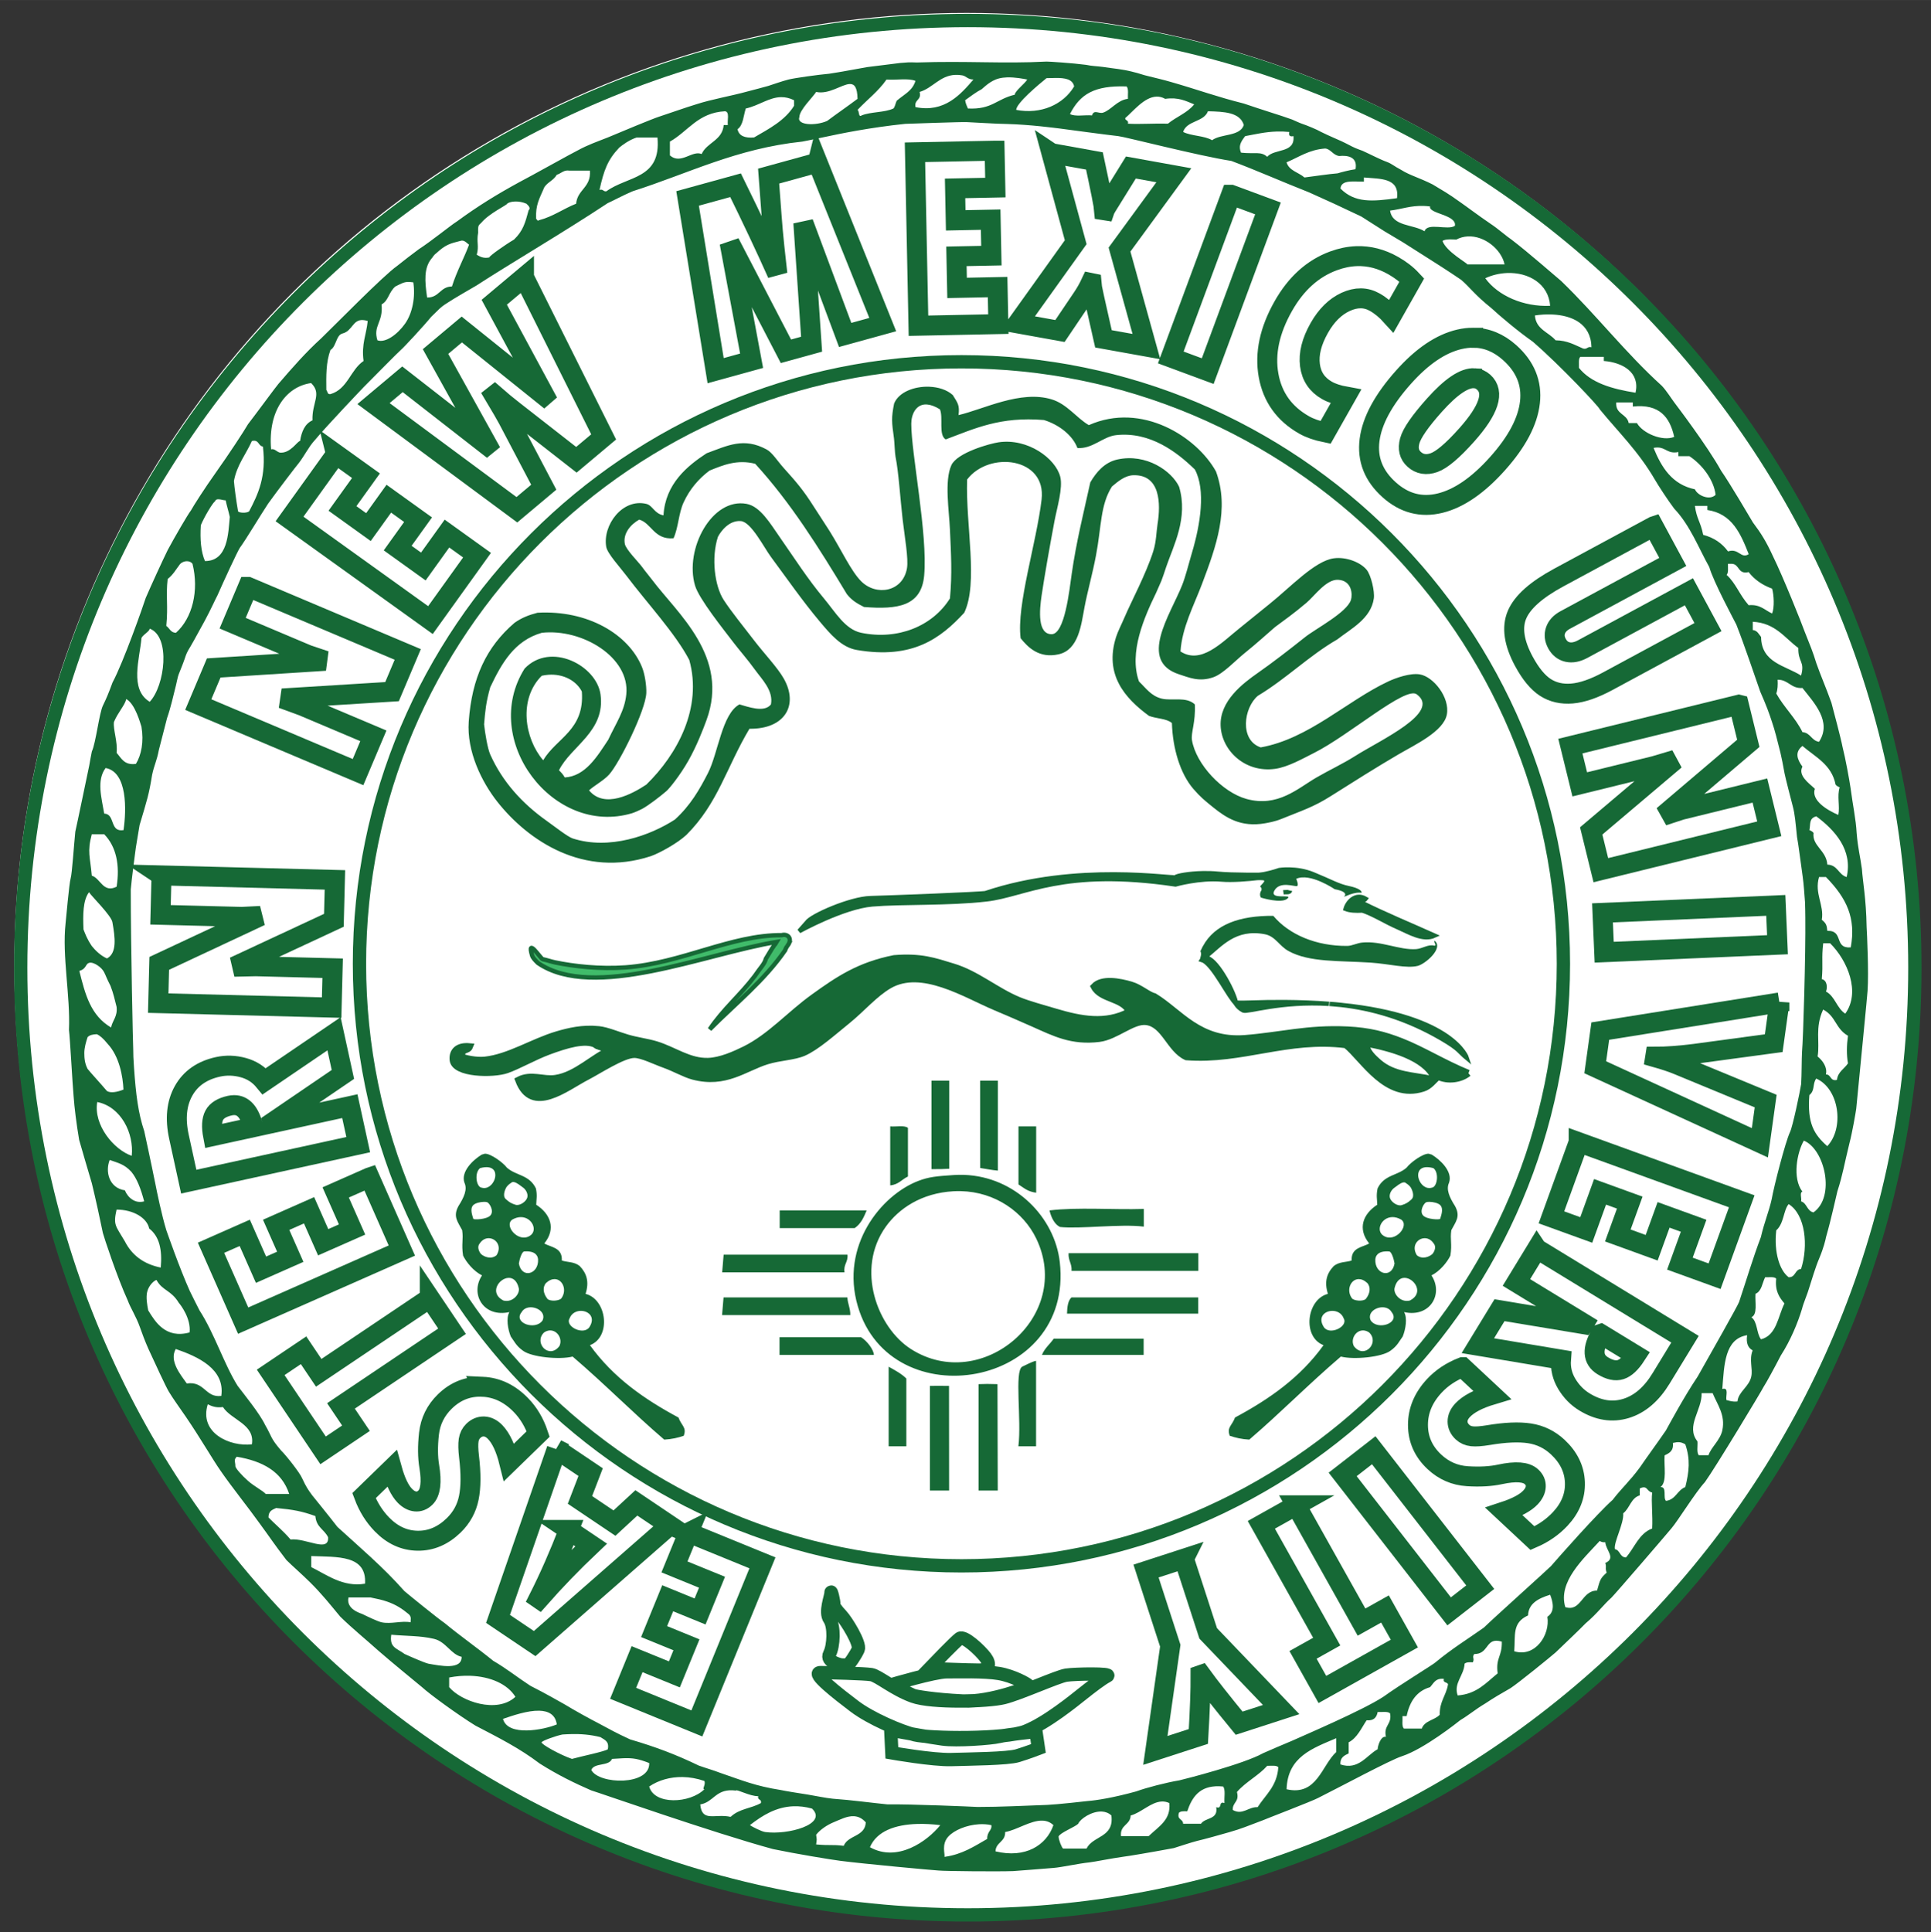 <?xml version="1.0" encoding="UTF-8" standalone="no"?>
<svg xmlns:rdf="http://www.w3.org/1999/02/22-rdf-syntax-ns#" xmlns="http://www.w3.org/2000/svg" xml:space="preserve" height="164.59" viewBox="0 0 164.512 164.589" width="164.51" version="1.1" xmlns:cc="http://creativecommons.org/ns#" xmlns:dc="http://purl.org/dc/elements/1.1/"><rect x="0" y="0" width="164.512" height="164.589" fill="#333333" stroke="none"/><g transform="matrix(1.25 0 0 -1.25 -658.43 480.25)"><g transform="matrix(.5 0 0 .5 296.83 159.5)"><circle transform="scale(1,-1)" cy="-317.82" cx="591.59" r="129.82" fill="#fff"/><path d="m574.5 222.47s-2.156 0.416-1.589 1.513c0.568 1.098 0.681 3.747 0 4.73-0.681 0.984 0.189 3.027 0.189 3.594 0 0.568 0.454-1.362 0.379-1.551-0.076-0.19 0.302-0.757 1.021-1.514 0.718-0.756 2.648-3.896 2.308-4.654-0.341-0.757-1.174-2.006-1.4-2.081-0.227-0.076-0.908-0.037-0.908-0.037zm12.576 0.097s2.951 3.064 3.557 3.518c0.605 0.455 2.838-1.664 3.518-2.572 0.682-0.909 0.568-1.741-0.87-1.741s-6.13 0.189-6.13 0.189l-0.075 0.606zm-5.714-2.773s5.903 1.742 7.454 1.742c1.552 0 5.223 0.113 7.189-0.227 1.968-0.341 3.784-1.4 3.972-1.589l0.19-0.19s-5.203-2.151-9.081-1.967c-3.972 0.188-6.497 0.647-6.772 0.756-0.379 0.151-2.952 1.475-2.952 1.475zm-5.07-2.95c2.195-1.665 6.243-3.405 8.249-3.898 2.005-0.491 12.221-0.643 15.097 0.493 2.875 1.134 6.659 4.237 7.756 5.108 1.098 0.871 2.611 2.043 3.369 2.421 0.756 0.378-4.39 0.303-5.602 0.115-1.21-0.19-6.357-2.536-8.513-3.066-2.157-0.53-9.761-0.758-12.372 0.189-2.611 0.946-4.73 2.8-5.676 2.952-0.947 0.151-5.624 0.274-6.949 0.274-1.324 0 2.446-2.923 4.641-4.588zm4.957-3.254 0.151-3.103s5.6-0.983 8.098-0.908c2.497 0.075 7.679 0.113 9.042 0.53 1.362 0.416 2.838 0.984 2.838 0.984l-0.341 2.307s-3.935-0.416-5.032-0.681c-1.096-0.264-5.788-0.605-7.681-0.341-1.892 0.266-4.805 0.796-5.41 0.909-0.606 0.113-1.665 0.303-1.665 0.303zm91.691 104.45c0-45.319-36.739-82.057-82.057-82.057-45.319 0-82.057 36.738-82.057 82.057s36.738 82.057 82.057 82.057c45.318 0 82.057-36.738 82.057-82.057zm47.908-0.533c0-71.302-57.802-129.1-129.1-129.1-71.302 0-129.1 57.801-129.1 129.1 0 71.301 57.8 129.1 129.1 129.1 71.301 0 129.1-57.801 129.1-129.1z" stroke="#166936" stroke-width="1.814" fill="none"/><path d="m566.38 321.94c0.882 0.252 1.556-0.577 0.724-1.514-0.262-0.446-0.262-0.551-0.262-0.551-2.864-4.149-6.774-7.25-10.279-10.772 1.837 2.741 4.154 4.641 6.126 7.245 0.787 1.164 1.358 1.667 1.526 2.372 1.571 2.652 1.062 1.581 1.479 2.299-9.775-1.594-24.958-8.062-32.538-2.877-0.406 0.4-0.71 0.699-0.812 1.064-0.722 2.502 1.163-0.476 1.459-0.544 0.531-0.104 1.172-0.334 1.694-0.438 2.553-0.53 6.077-0.932 9.612-0.679 7.698 0.578 14.313 4.426 21.271 4.395" fill="#40bb6a"/><g stroke="#166936" fill="none"><g stroke-width="0.594"><path d="m646.26 307c3.067-0.586 7.767-1.856 8.931-4.564-2.812 0.59-5.27 0.512-7.327 2.271-0.645 0.565-1.651 1.479-1.604 2.293z"/><path d="m596.11 327.26c-0.038 0.498 0.813 0.107 1.145 0.233"/><path d="m623.91 318.46c-0.085 0.044-0.162 0.081-0.244 0.105 0.199 0.284 0.453 0.353 0.745 0.265 1.467-0.435 3.788-4.946 3.916-6.23-0.965 0.833-2.962 5.045-4.417 5.856"/></g><g stroke-width="0.907"><path d="m541.24 306.89h-0.004c-0.004 0-0.008 0-0.016 0.004"/><path d="m543.07 306.33h-0.004c-1.211 0.334-1.374 0.314-1.852 0.564h-0.004-0.004c-0.02 0.012-0.037 0.02-0.057 0.032 0.045-0.016 0.069-0.025 0.081-0.037"/><path d="m659.99 303.13h-0.005c-0.994-0.828-2.779-1.111-4.105-0.462-0.671-0.543-1.132-1.31-2.059-1.603-5.039-1.626-8.115 3.962-10.533 5.925-7.924 1.006-14.191-2.221-21.738-1.645-2.286 1.037-2.99 4.518-5.497 4.801-1.843 0.203-4.106-2.02-6.403-2.304-3.709-0.457-6.048 0.758-8.926 2.04-1.735 0.775-3.568 1.561-5.265 2.278-4.098 1.739-10.003 5.494-14.421 2.95-1.99-1.15-3.715-3.203-5.709-4.819-2.034-1.651-4.213-3.595-5.942-4.356-1.354-0.594-3.267-0.606-5.031-1.156-3.04-0.945-5.636-3.255-10.061-2.077-1.123 0.297-2.488 1.093-3.895 1.597-1.265 0.447-3.077 1.371-4.121 1.361-1.551-0.015-4.914-2.221-6.398-2.989-2.893-1.48-7.543-5.389-9.383-0.476 1.74 0.907 3.378-0.005 5.034 0.245 2.87 0.419 5.19 2.954 7.537 3.898"/><path d="m541.21 306.9c-0.061 0.012-0.21 0.064-0.195 0.125-1.418 0.755-4.037-0.052-6.405-0.928-2.008-0.749-4.071-1.951-5.714-2.53-1.809-0.634-7.127-0.596-7.325 1.364-0.115 1.146 0.595 1.998 2.285 1.831-0.27-0.685-1.069-0.152-1.14-1.375 0.446-0.243 2.034-0.58 3.205-0.456 3.292 0.355 6.532 2.479 9.831 3.457 1.579 0.464 3.481 0.939 5.717 0.699 1.102-0.119 2.553-0.744 3.891-1.138 1.259-0.374 2.73-0.554 3.894-0.912 2.475-0.753 4.487-2.352 7.096-2.274 1.713 0.051 3.635 0.925 5.031 1.608 3.459 1.716 6.143 4.803 9.366 7.113 3.357 2.417 6.176 4.33 10.969 5.286 3.669 0.296 5.432-0.349 8.014-1.134 3.242-0.974 5.834-3.27 8.931-4.556 1.362-0.564 3.38-1.099 5.037-1.594 3.469-1.03 6.828-1.68 10.064 0.023-0.845 1.907-3.874 1.609-4.809 3.426 1.075 1.152 3.465 0.694 5.033 0.236 1.298-0.386 2.336-1.381 3.208-1.598 3.478-2.12 6.094-6.181 12.362-5.695 4.852 0.382 8.503 1.43 13.956 1.168 2.936-0.14 5.067-0.702 7.32-1.585 2.9-1.132 5.782-2.958 9.154-4.333"/></g><g stroke-width="0.594"><path d="m567.11 320.43c-0.262-0.446-0.262-0.551-0.262-0.551-2.864-4.149-6.774-7.251-10.279-10.773 1.837 2.742 4.155 4.642 6.127 7.245 0.787 1.164 1.357 1.668 1.526 2.372 1.57 2.652 1.062 1.582 1.478 2.299-9.774-1.593-24.958-8.062-32.537-2.876-0.407 0.4-0.71 0.699-0.813 1.063-0.721 2.502 1.164-0.476 1.459-0.544 0.532-0.104 1.172-0.333 1.694-0.438 2.553-0.529 6.077-0.932 9.613-0.678 7.698 0.578 14.312 4.425 21.27 4.394 0.883 0.253 1.557-0.576 0.724-1.513z"/><path d="m645.3 326.44c3.256-1.63 6.708-3.049 10.077-4.558-1.555-0.727-3.463 0.452-5.032 1.141-1.65 0.71-3.244 1.756-4.807 2.275-0.888-0.05-1.691-0.015-2.29 0.222 0.282 0.997 1.382 2.186 2.744 1.379-0.23-0.317-0.381 0.096-0.692-0.459z"/><path d="m635.69 328.02c-0.072-0.304-0.57-0.183-0.915-0.233"/></g></g><g><path d="m202.61 146.4c-2.407 0.043-4.464 0.434-4.711 0.682-0.33 0.331-16.787-2.522-32.355 2.705-0.492 0.165-16.261 0.774-19.645 0.861-3.381 0.09-10.112 3.022-10.805 4.146l-1.318 1.49s7.505-4.143 12.457-4.566c4.95-0.422 12.877-0.102 19.479-0.859 6.601-0.755 12.949-5.391 32.189-2.537 0 0 4.124-1.163 7.842-0.842 3.616 0.316 10.354-0.84 9.982-0.832-0.221 0.002-0.498 0.005-0.82 0.01-2.429 0.037-7.389 0.073-9.826-0.168-0.826-0.081-1.666-0.104-2.469-0.09zm13.836 21.957c-1.877-0.011-3.866 0.02-5.973 0.096-1.231 0.045-2.19 0.012-2.363 0.006 0.004 0.012 0.266 0.769 1.344 1.338 0.649 0.342 6.374-1.655 14.607-1.135-2.309-0.178-4.838-0.288-7.615-0.305zm-8.336 0.102c-0-0-0.002-0.004-0.002-0.004h-0.125s0.111 0.003 0.127 0.004zm16.047 0.209c0.698 0.055 1.369 0.116 2.027 0.184-0.692-0.079-1.367-0.14-2.027-0.184zm2.027 0.184c5.085 0.578 10.955 2.154 17.129 5.773 3.066 1.792 2.907 2.178 4.246 3.279 0 0-2.251-7.096-21.375-9.053z" transform="matrix(.8 0 0 -.8 461.74 447.51)" stroke="#166936" stroke-width=".743" fill="#166936"/><path d="m175.93 8.125c-7.473 0.39-13.462-0.138-22.102 0.156-1.47-0.055-1.511-0.022-2.814 0.08-1.673 0.205-3.755 0.475-5.643 0.705-2.146 0.372-4.388 0.821-6.467 1.129-1.891 0.166-5.944 0.733-6.932 0.988-1.145 0.294-2.492 0.782-3.461 1.09-0.588 0.186-2.675 0.71-3.352 0.896-3.204 0.882-6.244 1.363-8.938 2.242-2.092 0.639-3.933 1.323-6.35 2.115-1.056 0.341-6.084 2.421-8.695 3.527-1.924 0.76-3.389 1.254-5.113 2.199-0.624 0.275-8.286 4.558-10.035 5.455-3.801 2.078-6.991 4.037-10.604 6.684-0.899 0.542-4.321 3.329-6.451 4.703-0.728 0.516-3.104 2.356-3.705 2.853-2.337 1.63-10.714 10.197-12.938 12.338-2.581 2.334-4.886 4.969-7.271 7.74-0.389 0.435-3.639 4.863-5.188 6.879-0.685 1.189-3.285 5.151-5.441 8.18-2.006 2.819-3.845 5.714-4.287 6.518-0.539 0.685-2.774 4.541-3.955 6.738-0.871 1.765-2.888 6.158-3.752 8.176-0.41 1.3-3.794 10.938-5.65 14.391-0.726 1.965-1.038 2.696-1.627 3.908-0.649 1.299-1.217 6.412-1.898 7.846-0.19 0.838-0.263 1.45-0.443 2.387-0.096 0.451-2.232 10.724-2.377 11.275-0.234 2.274-0.544 7.085-0.793 7.961-0.251 0.829-0.8 7.087-0.865 7.672-0.613 5.582 0.829 12.32 0.578 18.156 0.186 1.442 0.597 9.19 0.791 11.291 0.136 1.938 0.497 4.817 0.945 7.439 0.331 1.204 1.747 5.975 2.164 7.396 0.716 2.947 1.354 5.923 1.879 8.461 0.182 0.698 2.417 7.519 4.246 11.514 0.439 1.224 1.462 2.8 2.055 4.51 0.354 1.03 0.896 2.458 1.457 3.723 1.116 2.419 2.982 6.479 3.478 7.281 0.544 0.945 2.314 3.425 2.869 4.236 2.585 3.79 4.573 7.283 5.984 9.297 1.978 2.865 4.605 6.095 6.709 9.039 1.722 2.341 2.267 3.241 4.467 6.113 1.129 1.119 2.441 2.232 3.996 3.76 2.071 2.04 3.486 3.852 5.172 5.877 2.021 1.99 4.336 3.857 6.582 5.877 2.406 2.089 5.453 4.568 7.365 6.15 1.38 1.266 6.14 4.724 9.09 6.545 4.065 2.123 7.51 3.847 10.959 6.467 3.14 1.984 5.976 3.354 8.787 4.58 1.179 0.333 20.71 7.205 30.957 9.992 4.088 0.849 9.849 1.793 11.502 2.006 4.062 0.519 15.693 1.597 16.744 1.652 1.169 0.11 10.201 0.191 12.658 0.096 0.92-0.048 5.052-0.402 6.918-0.543 1.299-0.094 4.25-0.755 6.115-0.943 1.018-0.12 3.449-0.638 5.844-0.975 0.651-0.065 4.572-0.726 8.516-1.459 0.686-0.211 3.071-1 3.99-1.228 0.994-0.219 4.204-1.109 5.481-1.486 2.1-0.593 3.14-1.063 5.668-2.008 0.454-0.211 8.408-3.256 9.469-3.826 3.449-1.72 12.421-6.542 14.287-7.109 3.801-1.251 9.541-5.831 9.947-6.156 1.554-0.926 2.474-1.777 4.229-2.822 1.48-0.986 2.556-1.61 4.314-2.617 1.265-0.811 6.944-5.43 7.676-6.08 1.938-1.854 4.085-3.896 5.102-4.947 2.007-1.688 3.041-3.174 4.416-4.393 0.846-0.86 9.186-10.556 10.229-11.814 1.107-1.291 4.081-6.133 5.688-7.856 1.749-2.409 9.706-15.596 10.037-16.295 0.352-0.506 1.817-3.188 2.904-5.291 1.63-2.527 2.885-5.525 3.615-7.959 0.215-0.92 0.978-2.659 1.203-3.518 0.46-1.409 1.024-3.414 1.748-5.125 0.711-1.683 1.063-3.119 1.135-3.559 0.919-3.196 1.627-6.595 1.934-7.799 0.969-3.024 1.102-4.335 2.078-8.291 0.441-1.64 1.04-5.078 1.135-5.785 0.672-6.942 1.912-19.53 1.935-20.098 0.214-3.189-0.096-9.727-0.166-10.885-0.081-4.872-0.66-7.701-0.801-9.873-0.307-2.268-0.663-3.352-0.898-6.139-0.121-2.333-0.662-4.748-1.039-7.676-0.189-1.299-0.874-5.078-1.369-6.99-0.236-1.3-1.487-5.997-1.889-7.51-0.991-2.763-1.844-4.653-2.576-6.754-0.544-1.819-1.102-3.151-1.982-5.359-0.49-1.38-3.614-9.21-5.434-12.918-1.134-2.456-1.957-3.779-3.389-5.691-0.506-0.851-3.859-6.565-5.418-8.809-2.304-4.174-7.629-11.171-7.982-11.641-0.519-0.688-1.321-1.987-2.113-2.822-6.133-5.543-11.214-12.136-17.16-17.865-1.06-0.875-5.594-4.866-8.463-7.051-0.72-0.461-2.42-1.948-3.482-2.633-2.125-1.441-4.069-2.923-5.338-3.803-2.061-1.482-2.787-1.849-4.606-2.953-2.337-1.18-3.852-1.53-5.359-2.478-1.304-0.681-1.522-1.014-2.457-1.369-1.12-0.4-2.928-1.346-4.133-1.889-0.085-0.04-1.062-0.355-1.748-0.709-0.09-0.046-1.73-0.916-2.691-1.299-0.581-0.231-2.521-1.141-2.625-1.205-0.644-0.388-2.453-1.135-3.293-1.408-0.398-0.13-1.48-0.644-1.645-0.705-0.925-0.34-2.343-0.804-3.654-1.217-1.275-0.401-3.175-1.038-4.582-1.51-4.7-1.181-7.647-2.306-12.373-3.662-1.205-0.354-2.786-0.731-3.85-0.992-0.968-0.212-1.679-0.518-2.647-0.73-1.89-0.496-3.139-0.545-5.123-0.852-1.04-0.141-1.914-0.14-2.857-0.354-2.315-0.306-6.354-0.567-6.758-0.559zm-15.553 2.264c0.375-0.016 0.777 0.01 1.215 0.088 0.631 0.111 0.92 0.71 1.881 0.707-2.184 2.538-4.931 5.699-9.873 4.699-0.255-1.351 1.079-1.113 0.705-2.586 2.205-0.639 3.451-2.796 6.072-2.908zm8.818 0.428c1.368-0.046 2.761 0.233 3.445 0.367-0.36 0.659-2.147 2.006-2.117 2.584-3.165 0.75-3.848 2.553-7.994 2.35-0.186-0.439-0.391-0.861-0.469-1.408 0.821-0.594 1.918-1.417 2.82-1.881 0.325-0.231 1.431-1.456 2.982-1.84 0.423-0.105 0.876-0.157 1.332-0.172zm8.297 0.096c1.534-0.006 2.883 0.176 3.141 1.445-1.861 3.11-5.678 4.805-9.875 3.996 0.028-1.149 3.833-4.327 5.172-5.406 0.519-0.01 1.051-0.033 1.562-0.035zm-26.219 0.244c0.883-0.021 1.72 0.005 2.326 0.26-0.554 1.719-1.807 2.192-3.207 3.389-0.229 0.521-0.286 1.036-0.555 1.312-1.489 0.708-3.845 0.544-5.406 1.178-0.591 0.434-0.361-0.738-0.705-0.941 1.636-1.734 3.562-3.176 4.936-5.17 0.797 0.064 1.728-0.006 2.611-0.027zm-8.906 0.791c0.808-0.042 1.32 0.519 1.359 2.525-1.7 1.278-3.453 2.476-5.172 3.76-1.984 0.884-5.238 0.748-4.74-0.652 0.016-1.236 2.323-3.409 2.859-4.283 2.178 0.467 4.347-1.28 5.693-1.35zm47.197 0.41c0.394 0.391 0.188 1.38 0.234 2.115-1.811 0.204-2.821 1.877-4.231 2.352-0.714 0.239-1.563-0.607-1.883 0.471-1.218-0.113-2.916 0.252-3.76-0.236 1.729-3.389 4.15-4.887 9.639-4.701zm5.107 1.736c0.482-0.015 0.975 0.096 1.475 0.379 2.283-0.323 3.537 0.379 4.939 0.939-1.139 1.45-3.051 2.124-4.469 3.293-2.551-0.074-4.817 0.126-6.818 0 0.171-0.644-0.466-0.475-0.467-0.941 1.361-1.163 3.25-3.605 5.34-3.67zm-63.967 0.09c0.691-0.01 1.419 0.136 2.209 0.525v0.939c-1.555 2.52-4.245 3.909-6.818 5.406-1.544 0.133-2.578-0.245-2.82-1.41 0.984-0.661 0.999-2.292 1.41-3.527 2.189-0.47 3.945-1.903 6.019-1.934zm-9.547 2.404c0.819 0.121 0.346 1.536 0.471 2.35h-0.705c-0.239 2.66-2.861 2.941-3.762 4.939-1.614-0.698-3.541 1.872-5.406 0.234v-2.352c3.107-1.752 4.777-4.939 9.402-5.172zm82.275 0c2.759 0.064 5.47 0.173 6.113 2.35-0.676 1.99-3.886 1.447-5.406 2.588-1.317-0.797-3.536-0.7-4.936-1.412 0.616-1.966 3.522-1.648 4.229-3.525zm-41.07 1.85c0.811 0.029 5.223 0.308 6.801 0.316 4.09 0.113 8.186 0.679 9.068 0.781 0.771 0.1 8.396 1.133 9.918 1.287 1.204 0.13 13.708 3.371 19.275 4.229 4.496 1.696 8.563 3.514 13.242 5.359 2.938 1.308 5.518 2.494 8.893 4.109 1.416 0.885 2.995 1.93 3.959 2.522 1.319 0.807 3.065 1.803 3.525 2.115 0.269 0.182 4.47 2.833 5.408 3.439 0.269 0.17 2.443 1.558 4.144 2.727 1.451 1.24 2.268 2.516 5.102 4.783 1.524 1.416 4.756 4.12 7.084 5.738 4.711 4.074 11.406 11.207 11.406 11.52 3.174 3.879 6.555 7.114 9.389 11.967 0.571 1.002 2.302 3.648 3.305 4.959 2.734 2.874 4.22 6.844 5.975 9.953 0.654 2.417 4.392 9.351 4.606 9.793 1.558 3.986 2.928 8.19 4.074 11.426 1.049 2.396 1.488 3.576 2.035 5.264 0.409 1.181 0.905 3.095 1.412 5.17 0.237 1.008 0.411 1.911 0.705 3.529 0.106 0.578 1.082 4.403 1.412 5.643 0.346 1.317 0.458 2.746 0.705 5.17 0.177 0.764 0.776 5.48 0.957 6.68 0.212 1.458 0.284 3.029 0.406 4.428 0.028 0.307 0.049 2.357 0.053 2.656 0.07 6.094-0.359 20.705-0.564 22.848-0.072 1.241-0.046 3.686-0.146 5.465-0.174 1.195-1.451 7.318-1.91 8.211-0.781 1.657-2.727 9.209-3.117 11.439-0.496 2.197-1.192 3.688-1.842 6.447-1.399 3.695-2.433 7.232-3.709 11.045-0.188 0.575-5.111 9.271-7.051 12.693-2.276 3.36-4.986 8.408-5.406 9.168-1.407 2.058-3.067 4.306-4.469 6.348-1.716 2.333-3.04 3.454-4.604 5.486-2.67 2.377-9.156 9.724-10.521 11.299-0.321 0.365-9.847 8.927-11.439 10.482-2.748 1.951-5.352 3.528-8.221 5.9-0.23 0.284-6.054 3.826-8.873 5.863-3.451 2.285-13.549 6.588-15.58 7.512-1.05 0.422-4.311 1.84-4.936 2.117-3.314 1.859-13.265 4.394-14.27 4.629-2.219 0.367-5.612 1.243-7.334 1.879-3.981 1.099-6.8 1.532-8.305 1.647-0.275 0.039-5.209 0.584-6.82 0.656-4.004 0.141-7.935 0.354-11.932 0.354-0.926-0.054-11.27-0.497-15.379-0.443-2.71-0.266-6.011-0.73-9.305-0.965-1.376-0.15-2.615-0.434-4.231-0.703-1.414-0.209-4.104-0.653-4.602-0.775-4.322-0.674-6.642-1.665-10.273-2.906-1.321-0.506-2.23-0.742-3.695-1.256-3.967-1.915-7.414-3.204-11.713-4.465-2.509-1.154-3.525-1.753-5.42-2.762-1.159-0.583-4.091-2.198-5.773-3.225-0.993-0.549-3.047-1.754-5.811-3.152-2.231-1.454-4.027-2.915-6.322-4.25-2.816-2.285-5.58-4.199-8.324-6.465-0.815-0.515-6.43-5.065-6.82-5.42-3.679-4.154-7.556-7.404-11.406-10.928-1.452-1.883-4.294-5.381-4.311-5.402-0.681-0.927-1.023-1.425-1.676-2.834-0.371-0.939-2.779-3.986-3.611-4.783-1.895-2.195-1.525-2.319-2.711-4.338-0.921-1.966-3.738-5.403-4.695-6.678-2.355-3.774-3.919-8.875-6.504-12.871-0.26-0.466-1.344-2.684-1.643-3.281-1.792-4.006-3.772-9.725-3.998-10.354-0.8-2.595-1.647-6.747-1.846-7.783-0.744-3.703-1.81-8.591-1.914-9.086-1.045-3.109-1.432-6.287-1.752-10.875-0.106-1.383-0.129-2.346-0.129-3.053-0.037-0.274-0.427-17.796-0.42-27.27 0.163-1.897 0.626-5.231 0.707-5.934 0.114-1.175 0.724-4.475 0.797-5.031 1.294-4.339 1.596-5.213 2.127-8.518 0.354-1.719 0.782-2.316 1.15-4.252 0.429-1.694 1.165-4.576 1.398-5.438 0.67-1.92 1.058-3.79 1.525-5.615 0.144-0.555 0.283-1.412 0.471-1.881 0.207-0.521 0.751-1.843 0.998-2.582 0.265-0.797 0.39-1.169 0.975-2.09 0.62-1.028 2.339-4.25 2.494-4.496 0.941-1.738 1.951-3.969 2.117-4.231 1.074-2.449 3.412-7.497 3.82-8.117 1.044-1.417 3.739-5.921 4.816-7.527 1.488-2.09 4.977-6.642 5.232-6.922 0.914-1.171 1.721-2.811 2.666-3.828 2.209-2.649 8.113-8.82 8.381-9.102 1.591-1.596 6.002-6.078 6.346-6.348 0.541-0.456 4.016-4.212 5.172-5.641 1.426-1.405 1.639-1.635 2.352-2.117 1.431-0.97 4.593-2.761 5.363-3.219 5.641-3.67 14.948-9.121 22.352-14.027 0.78-0.336 2.639-1.347 4.254-2.029 9.455-3.005 17.638-7.28 28.914-8.463 0.275-0.037 2.167-0.436 3.85-0.791 2.621-0.566 7.75-1.618 13.691-2.231 0.682-0.024 9.65-0.342 10.504-0.301zm52.803 1.602c0.666-0.019 1.372-0.001 2.133 0.074-0.14 0.611 0.095 0.848 0.705 0.709 0.309 2.971-3.238 2.088-4.467 3.525-1.097-0.974-2.039-0.448-4.467-0.705-0.461-1.106-0.082-1.8 0.707-2.82 1.745-0.314 3.391-0.725 5.389-0.783zm-109.06 1.016h3.527c0.677 7.135-5.146 6.543-8.697 9.168-0.566 0.098-0.512-0.429-1.176-0.234 0.752-3.365 1.368-5.104 3.369-7.213 0.479-0.39 1.665-1.31 2.977-1.721zm117.3 1.881c0.941 0.07 1.345 1.149 2.394 1.275 1.416-0.141 3.179 0.124 2.777 2.25-1.097 0.155-2.423 0.511-3.057 0.705-1.35 0.09-4.609 0.586-5.641 0.705-0.998-0.881-2.622-1.137-3.055-2.584 2.103-0.875 3.804-2.15 6.58-2.352zm-129.14 3.741c0.104-0.004 0.215 0.001 0.334 0.02h3.525c0.229 2.893-2.133 3.195-2.352 5.643-2.19 0.863-3.92 2.19-6.346 2.82-0.278 0.226-0.287-0.185-0.469-0.236-0.11-2.384 0.527-3.364 1.408-5.406 0.606-0.897 1.545-1.127 2.117-2.115 0.645-0.176 1.053-0.697 1.781-0.725zm135.74 1.193c2.8 0.256 6.091 0.021 5.641 3.527-4.19 0.579-7.178 0.843-9.637-1.645 0.151-1.57 2.31-1.138 3.996-1.178v-0.705zm-144.62 4.09c0.596-0.015 1.282 0.097 1.918 0.379 0.374 0.352 0.782 0.749 0.375 1.121-0.571 2.094-0.915 3.478-2.488 4.99-1.539 0.904-4.194 2.778-4.231 3.055-1.049 0.185-1.563-0.161-2.117-0.471 0.424-1.549-0.065-2.091 0.236-3.762-0.049-1.304 0.092-1.24 0.545-1.691 1.354-1.629 4.391-3.007 4.391-3.242 0.271-0.221 0.775-0.364 1.371-0.379zm154.87 0.76c0.326 0.013 0.667 0.04 1.027 0.086-0.314 1.256 4.569 1.385 4.231 3.293-1.191 0.844-4.712-0.637-5.172 0.941-1.916-1.219-5.475-0.792-5.875-3.527 1.957-0.235 3.504-0.883 5.789-0.793zm7.432 5.191c2.851-0.158 5.737 2.194 6.289 4.768h-6.348c0-0.235-3.574-2.144-4.231-3.996 0.481-0.379 1.906-0.259 2.35-0.232 0.625-0.332 1.282-0.502 1.939-0.539zm-171.41 0.713c0.555-0.044 0.953 0.515 1.254 0.693-0.771 2.116-2.115 4.567-2.914 7.123-2.019 0.019-2.157 1.918-4.231 1.881-0.419-2.846-0.544-5.002 0.705-6.582 0.278-0.271 0.338-0.593 0.852-0.959 1.61-1.501 2.4-1.668 4.086-2.098 0.086-0.034 0.169-0.052 0.248-0.059zm178.08 5.523c3.689-0.158 7.112 1.821 7.381 5.584-4.535 0.215-8.918-1.734-11.053-4.699 1.182-0.541 2.442-0.832 3.672-0.885zm-187.22 1.524c0.245-0.004 0.531 0.018 0.893 0.066 0.381 2.4-0.106 5.216-1.412 7.051-1.295 1.825-3.344 3.321-4.699 2.822-0.784-2.51 1.009-3.033 0.705-6.113 1.179-0.623 1.21-2.085 2.35-3.057 1.044-0.508 1.428-0.758 2.164-0.77zm195.05 5.545c3.201 0.168 6.503 1.501 6.594 5.57-0.719-0.17-0.691 0.404-1.41 0.234-1.431-0.608-2.684-1.389-4.701-1.41-1.183-1.403-3.346-1.827-3.527-4.232 0.922-0.145 1.978-0.218 3.045-0.162zm-202.77 0.941c0.245 0.01 0.524 0.06 0.846 0.16-0.214 2.295-1.103 3.913-0.705 6.816-2.25 1.509-2.718 4.806-5.641 5.644-0.542 0.098-0.486-0.456-0.705-0.707-0.026-2.409-0.071-4.723 0.705-6.816 1.035-0.611 0.926-2.582 2.115-2.822 1.613-0.446 1.67-2.345 3.385-2.275zm207.47 6.271h3.996v0.705c3.21 0.251 6.194 1.941 5.406 5.408-3.984-0.64-7.587-1.657-9.639-4.231 0.029-0.677-0.127-1.542 0.236-1.883zm-216.27 4.469c1.899 1.836 0.116 3.314 0.236 6.348-1.296 0.585-1.86 1.9-2.115 3.523-0.472 0-1.628 2.165-3.467 1.973-0.579-0.18-0.861-0.703-1.471-0.561-0.565-6.601 2.639-10.704 6.816-11.283zm105.34 0.621c-2.55-0.098-5.235 0.918-6.004 2.879-0.482 2.445-0.411 3.114-0.016 5.938 0.075 0.542 0.144 2.527 0.258 3.094 0.54 2.664 0.794 7.041 1.219 10.736 0.331 2.868 1.02 6.674 0.732 8.299-0.713 4.035-5.24 4.77-7.809 2.193-1.722-1.729-3.368-5.345-5.369-8.541-0.843-1.347-1.806-2.759-2.684-4.15-1.85-2.93-3.091-4.322-5.123-6.586-1.093-1.215-1.954-2.646-2.928-3.172-3.902-2.11-6.633-0.669-10.236 0.654-3.251 2.132-7.029 5.18-7.334 10.57-1.569-0.286-1.842-1.691-2.93-1.953-4.066-0.981-7.471 3.632-6.83 7.32 0.2 1.149 2.352 3.47 3.414 4.883 3.604 4.77 8.333 9.816 10.738 14.395 2.275 8.114-2.026 16.082-7.322 21.232-2.426 1.603-7.134 4.165-9.758 0.975 0.894-0.82 2.489-1.662 3.414-2.684 1.778-1.962 6.239-10.979 6.344-13.908 0.046-1.225-0.248-3.204-0.73-4.394-2.276-5.614-9.274-9.758-17.816-9.271-1.455 0.385-2.62 0.813-3.902 1.709-4.829 4.146-7.274 9.405-7.809 16.836-0.366 5.082 2.221 10.301 4.879 13.666 5.274 6.668 14.711 12.983 26.111 9.273 1.5-0.509 4.643-2.256 6.117-3.652 5.394-5.394 6.778-11.436 10.723-18.066 6.051 0.074 8.409-4.026 5.856-8.541-1.09-1.926-3.326-4.239-5.125-6.59-1.844-2.413-3.844-4.849-5.125-6.83-1.534-2.376-2.138-7.159-0.975-10.74 0.545-1.038 1.954-2.842 3.904-2.682 1.755 0.142 3.926 4.477 5.125 6.1 2.76 3.736 5.44 7.584 8.295 10.982 1.824 2.17 3.703 4.43 6.346 4.879 9.526 1.627 14.285-2.001 18.301-6.344 2.425-5.088 0.233-14.785 0.488-22.695 3.721-4.911 13.548-3.8 12.689 3.416-0.891 7.49-4.282 17.939-3.572 23.619 1.204 1.5 3.124 3.509 6.498 2.736 3.396-0.776 3.822-5.024 4.394-8.053 0.495-2.614 1.362-5.663 1.951-8.785 0.948-4.991 0.719-8.583 2.717-11.742 1.066-0.897 2.228-1.876 3.627-1.922 4.634-0.155 4.698 4.857 4.148 8.297-0.209 1.31-0.21 2.988-0.73 4.637-1.212 3.842-3.756 8.588-4.879 11.225-0.534 1.254-1.151 2.422-1.465 3.414-2.029 6.397 1.504 10.417 5.611 13.422 1.337 0.509 2.987 0.429 3.906 1.223 0.133 4.309 1.393 8.596 3.658 11.223 1.175 1.366 1.91 1.965 3.416 3.174 2.181 1.752 4.681 3.4 8.783 2.684 0.544-0.095 1.697-0.295 2.789-0.738 3.493-1.424 5.45-2.005 8.438-3.9 3.56-2.255 7.933-5.007 11.471-7.074 2.88-1.685 7.764-3.945 8.295-6.832 0.535-2.901-2.297-6.46-4.635-6.832-1.59-0.256-4 0.574-5.369 1.217-7.098 3.34-13.507 9.757-21.717 11.227-3.643-1.244-2.895-6.753-0.49-8.785 4.878-2.931 8.732-6.835 13.543-9.611 2.344-1.831 5.74-3.537 6.223-6.981 0.171-1.209-0.472-3.966-1.221-4.881-1.036-1.272-3.486-2.25-5.611-1.955-3.261 0.458-7.442 4.988-10.979 7.811-1.725 1.375-3.448 2.807-5.127 4.148-2.974 2.384-6.513 6.185-10.006 3.906 0.275-4.103 2.279-7.819 3.66-11.473 2.453-6.482 4.721-12.818 2.393-19.182-3.257-5.897-12.637-11.912-21.668-7.902-2.11-1.222-3.699-3.594-6.346-4.393-5.311-1.601-11.526 1.668-15.861 2.686 0.235-1.699-0.17-2.111-0.977-3.418-0.988-0.898-2.468-1.357-3.998-1.416zm117.05 2.67h2.82v0.705c4.567-0.492 6.313 1.838 7.051 5.172-1.976 0.824-5.386-0.627-6.346-2.352h-1.408c-0.279-1.603-2.3-1.464-2.117-3.525zm-117.47 0.355c0.62 0.037 1.36 0.287 2.228 0.83 0.603 1.431-0.287 4.353 0.977 5.125 4.974-1.859 9.282-3.925 16.734-3.307 2.561 0.776 4.905 2.604 5.715 4.771 2.578 0.186 4.324-1.945 6.59-2.195 5.791-0.639 10.374 2.885 13.42 5.854 1.877 3.474 0.944 9.353-0.486 14.154-0.561 1.88-1.07 4.022-1.709 5.613-1.998 4.979-7.509 12.867-0.49 15.131 1.688 0.541 3.422 1.352 5.857 0.488 1.688-0.599 3.713-2.82 5.369-4.15 1.952-1.565 3.662-3.139 5.123-4.393 1.621-1.208 3.189-2.3 5.369-4.148 1.361-1.154 3.349-4.008 5.369-3.904 2.361 0.121 2.485 2.481 2.197 3.418-0.666 2.141-6.014 4.915-7.809 6.342-2.8 2.226-5.545 4.349-8.055 6.102-2.584 1.808-6.53 4.804-6.344 9.029 0.182 4.152 4.109 8.024 9.271 7.322 2.211-0.301 4.813-1.799 6.592-2.686 6.032-3.006 15.663-11.493 17.566-10.006 4.199 3.08-6.165 7.752-10.49 10.494-2.106 1.336-4.461 2.424-6.59 3.66-3.203 1.856-6.606 5.14-11.955 3.66-4.114-1.141-8.598-5.931-9.273-10.006-0.212-1.279 0.645-3.042 0.486-6.1-1.48-1.384-3.878-0.565-5.611-0.977-1.827-0.434-2.69-1.762-3.906-2.93-1.765-4.964 0.906-10.95 2.93-15.129 0.14-0.289 0.814-1.835 0.887-2.019 0.271-0.675 0.523-1.496 0.82-2.373 1.22-3.583 3.797-8.339 2.195-13.664-1.269-2.667-5.559-5.699-10.49-4.637-2.201 0.475-3.623 2.164-4.637 3.902-1.137 5.178-2.392 10.139-3.172 15.621-0.391 2.74-1.182 10.246-3.418 10.248-2.422 0.001-2.086-4.042-1.707-6.588 0.468-3.161 1.373-8.329 2.195-12.689 0.438-2.308 1.469-5.654 0.977-7.566-0.791-3.076-5.491-6.588-10.492-5.856-1.545 0.226-7.082 1.774-8.055 3.904-1.216 2.669-0.386 7.739-0.242 10.98 0.182 4.145 0.396 7.46 0 11.715-2.976 4.774-8.956 7.143-15.131 5.856-2.734-0.569-4.386-3.514-6.344-5.856-2.789-3.337-5.009-6.834-7.564-10.496-1.603-2.294-3.276-5.174-5.613-5.611-5.904-1.104-10.61 7.705-8.785 13.91 0.671 2.283 4.866 7.492 6.59 9.762 0.911 1.2 2.409 2.893 3.66 4.635 1.135 1.577 3.136 3.507 2.686 5.857-1.131 1.474-3.918 0.399-5.369 0-2.987 1.613-3.619 8.3-5.369 11.713-1.446 2.819-2.984 5.496-5.623 7.902-4.213 2.734-11.176 5.238-17.424 3.221-0.853-0.276-3.109-2.06-4.527-3.068-4.101-2.924-7.457-6.617-9.516-11.227-0.458-1.021-0.892-3.662-1.051-5.146 0.194-2.251 0.31-3.725 1.051-6.322 1.938-4.077 4.106-7.931 8.783-9.273 6.886-0.761 15.048 4.185 14.396 10.492-0.291 2.848-1.723 4.843-3.082 7.742-1.861 2.805-3.88 6.218-7.41 6.412-0.246-0.486-0.608-0.856-0.975-1.221 2.007-4.088 7.951-6.611 7.076-12.934-0.684-4.931-8.507-9.023-12.934-4.393-7.644 12.134 4.864 28.656 18.301 24.646 0.421-0.125 1.391-0.562 1.709-0.732 1.099-0.591 3.093-2.128 4.164-3.049 0.485-0.417 2.28-2.616 3.725-5.16 1.446-2.544 2.547-5.434 3.092-6.92 3.973-10.842-4.968-18.179-9.271-23.914-0.561-0.748-1.145-1.412-1.709-2.197-0.576-0.801-2.732-2.929-2.93-3.902-0.359-1.788 1.004-3.345 2.441-4.148 2.054 0.532 2.544 3.476 5.857 3.172 0.84-1.875 0.853-4.231 1.707-6.094 1.012-2.211 2.552-4.044 4.422-5.434 2.32-0.938 4.698-1.94 7.779-1.162 6.039 6.595 10.878 14.338 15.619 22.205 0.819 1.035 1.631 1.541 2.926 2.197 5.782 0.461 9.78-0.157 10.25-5.367 0.631-7.001-2.21-20.842-2.197-25.867 0.006-1.574 0.793-3.382 2.652-3.272zm-114.61 6.174c0.807 0.015 0.742 0.904 1.477 0.992 0.623 5.089-0.814 8.117-2.352 11.047-0.487 0.345-1.675 0.256-1.881 0-0.294-1.663-0.643-4.243-0.703-5.172 0.509-2.781 2.048-4.53 3.055-6.816 0.156-0.038 0.289-0.053 0.404-0.051zm239.12 1.156c1.428 0.011 1.738 1.137 3.539 0.775v0.705h1.883c2.18 1.44 4.157 4.013 4.465 6.582-1.035 1.035-3.109 0.094-3.525-0.938-3.886-0.816-5.689-3.716-7.051-7.055 0.257-0.052 0.485-0.072 0.689-0.07zm-245.27 8.82c0.404-0.011 0.935 0.187 1.281 0.184 0.2 0.974 0.461 1.745 0.703 2.82-0.261 2.751-0.297 7.537-4.231 7.523-0.68-1.591-0.861-3.681-0.705-6.111 0.601-1.44 2.013-3.8 2.426-4.08 0.086-0.246 0.283-0.329 0.525-0.336zm251.63 1.123h2.117v0.705c4.231 0.625 5.677 4.04 7.051 7.523-1.351 0.859-1.676-1.071-3.527-0.471-0.995-1.355-2.369-2.333-4.232-2.82-0.431-2.206-1.133-2.736-1.408-4.938zm-257.04 9.432c0.397-0.022 0.789 0.108 1.041 0.441 1.13 4.549-0.004 9.246-2.822 11.754-0.92-0.02-1.083-0.796-1.645-1.176 0.339-3.434-0.097-5.115 0.234-7.99 0.958-0.759 1.356-1.552 2.117-2.551 0.275-0.28 0.677-0.456 1.074-0.479zm262.67 0.441h0.707c1.298 0.11 0.964 1.858 2.82 1.41 0.986 1.286 2.335 2.213 3.994 2.822 0.311 1.01 0.427 3.245 0 4.232-1.248-0.554-2.009-1.598-3.994-1.412-1.603-1.825-2.162-3.709-3.76-5.172 0.362-0.341 0.206-1.203 0.232-1.881zm4.232 9.873c3.865 0.211 5.409 2.741 7.758 4.467-0.058 2.493 1.156 2.227 0.471 4.701-2.736-1.732-6.766-2.17-6.818-6.582-0.39-0.471-0.629-1.093-1.41-1.176v-1.41zm-273.15 1.176c3.607 1.353 2.579 9.746 0 12.459-3.505-2.099-1.699-7.372-1.41-10.812 0.048-0.472 1.41-1.177 1.41-1.647zm67.93 7.854c2.591-0.186 4.764 1.038 5.699 2.853 0.495 6.595-4.313 7.888-6.588 11.713-3.172-3.694-4.24-10.417-0.244-14.398 0.385-0.086 0.763-0.141 1.133-0.168zm209.45 0.844c1.887-0.002 2.224 1.538 4.232 1.41 1.917 2.462 5.095 5.699 2.822 9.17-1.294-0.194-1.44-1.542-2.822-1.647-1.146-2.389-3.175-4.255-4.463-6.582 0.24-0.619 0.278-1.444 0.23-2.352zm-281.38 3.291c1.544 0.848 2.405 4.186 2.588 4.701 0.438 2.566-0.016 4.841-0.941 6.348-1.996 0.27-2.478-0.97-3.291-1.883 0.204-1.924-0.627-3.97-0.451-5.264 0.691-1.664 1.853-2.814 2.096-3.902zm285.61 7.994c2.192 1.881 4.978 3.169 5.644 6.58 0.172 0.22 0.425 0.358 0.705 0.471-0.486 1.451 0.062 3.234-0.234 4.701-1.934-0.825-4.671-2.489-3.998-4.465-1.071-0.976-2.92-2.279-2.117-3.762-0.939-1.271-1.323-2.492 0-3.525zm-289.13 3.76c3.739 0.667 3.562 7.162 3.055 10.578-2.421 0.385-1.352-2.722-3.291-2.82-0.438-2.624-1.342-5.653 0.236-7.758zm291.49 8.229c3.152 2.342 6.239 5.727 5.174 10.342-1.407-0.4-1.528-2.076-3.293-2.115-0.183-2.485-2.623-3.149-2.35-5.406-0.17-0.219-0.426-0.357-0.705-0.471 0.211-1.004-0.112-2.021 1.174-2.35zm-293.84 3.053h2.115c2.078 2.141 2.689 5.274 2.115 8.936-2.303 1.157-2.751-1.447-4.231-1.881-0.28-3.257-0.812-4.027 0-7.055zm204.11 5.637c-1.115-0.027-1.855 0.1-1.855 0.1-4.001 1.419-9.143 1.291-9.143 1.291 0.728 0.228 5.461 0.808 6.371 0.807 0.912-0.001-0.635 1.003-0.363 1.141 0.276 0.135 0.184 0.543 0.184 0.543-0.499 0.776-0.088 1.275-0.088 1.275s3.459 1.087 4.504 0.172c1.044-0.91-3.136 0.326-2.219-1.361 0.919-1.688 3.491-0.641 3.857-0.777 0.362-0.138-0.137-1.23-0.137-1.23 2.368-1.095 6.551 1.764 6.551 1.764 3.143 0.585 1.051 1.545 1.777 1.225 2.393-1.05 2.827-0.436 2.82-0.688-0.006-0.251-0.456-0.728-2.188-1.088-1.731-0.362-2.961-1.132-5.967-2.356-1.501-0.611-2.99-0.79-4.106-0.816zm90.195 1.652h1.178c3.534 3.614 5.145 6.988 4.227 11.988-2.929 0.226-1.123-2.907-3.994-2.82-0.08-0.895-0.169-1.276-0.941-1.881 0.436-2.546-1.296-4.446-0.469-7.287zm-294.78 2.586c0.343 0.6 3.932 4.096 3.996 5.172 0.432 2.466 0.826 5.188-0.939 6.113-1.087-0.48-1.993-1.38-2.586-2.117-0.839-1.255-1.091-2.013-1.412-2.82-0.105-2.536-0.105-4.965 0.941-6.348zm216.32 0.799c-1.121 0.051-1.958 1.12-2.223 2.055 0.75 0.296 1.753 0.341 2.861 0.277 1.955 0.65 3.947 1.956 6.008 2.844 1.962 0.861 4.348 2.334 6.291 1.426-4.211-1.886-8.526-3.66-12.596-5.697 0.388-0.694 0.576-0.178 0.863-0.574-0.426-0.252-0.831-0.347-1.205-0.33zm-14.527 3.227c-5.761-0.044-9.987 1.461-11.994 5.166-0.035 0-0.343 0.757-0.414 0.807 0 0 0.016 0.117 0.006 0.117 0.401 0.723-0.63 1.549 0.412 1.654 0.043-0.026 0.082-0.058 0.123-0.082 1.817 1.014 4.315 6.28 5.521 7.32-0.16-1.605-3.061-7.241-4.894-7.787 2.431-1.919 4.78-5.042 9.818-4.055 1.788 0.352 2.421 1.982 4.014 2.856 3.553 1.966 8.631 1.618 14.018 1.977 3.104 0.207 6.109 1.036 8.012 0.551 1.245-0.311 4.493-3.026 2.846-4.299-0.111 0.501 0.432 0.745 0.002 0.867-1.022-0.324-2.039 0.501-3.143 0.578-2.82 0.194-5.95-1.437-9.15-1.121-0.906 0.083-1.752 0.565-2.576 0.576-5.296 0.041-9.916-1.925-12.6-5.125zm93.697 4.672h1.176c2.967 2.92 5.233 8.33 2.586 11.99-1.451-0.902-1.746-2.96-3.291-3.764 0.302-0.72 0.18-1.928-0.709-2.113 0.241-2.734-0.072-3.451 0.238-6.113zm-156.7 2.51c-0.505 0.011-1.042 0.038-1.615 0.084-5.994 1.196-9.517 3.587-13.713 6.607-4.03 2.889-7.384 6.749-11.709 8.893-1.744 0.855-4.148 1.946-6.289 2.012-3.26 0.098-5.774-1.904-8.869-2.844-1.454-0.448-3.292-0.672-4.867-1.141-1.671-0.492-3.486-1.275-4.863-1.424-2.795-0.299-5.173 0.294-7.146 0.875-4.124 1.222-8.174 3.878-12.289 4.322-1.462 0.155-3.447-0.268-4.006-0.57 0.089-1.529 1.086-0.863 1.424-1.719-2.111-0.209-2.999 0.857-2.856 2.289 0.249 2.45 6.896 2.497 9.158 1.703 2.054-0.723 4.633-2.226 7.143-3.162 2.959-1.094 6.231-2.102 8.004-1.158-0.019 0.075 0.169 0.141 0.244 0.156h0.006 0.004c0.002 0.001 0.002-0.001 0.004 0 0.596 0.312 0.798 0.288 2.311 0.705-2.934 1.18-5.832 4.347-9.42 4.871-2.07 0.312-4.118-0.826-6.293 0.307 2.3 6.141 8.112 1.256 11.729-0.594 1.855-0.96 6.059-3.718 7.998-3.736 1.305-0.013 3.569 1.142 5.15 1.699 1.759 0.631 3.467 1.625 4.869 1.996 5.531 1.472 8.776-1.414 12.576-2.596 2.205-0.688 4.597-0.702 6.289-1.443 2.161-0.95 4.885-3.382 7.428-5.447 2.493-2.02 4.648-4.586 7.137-6.023 5.522-3.18 12.903 1.516 18.025 3.688 2.123 0.896 4.411 1.88 6.58 2.848 3.598 1.604 6.522 3.121 11.158 2.551 2.871-0.355 5.7-3.135 8.004-2.881 3.134 0.354 4.014 4.706 6.871 6.002 9.434 0.723 17.267-3.314 27.172-2.057 3.022 2.455 6.87 9.438 13.168 7.406 1.16-0.367 1.734-1.324 2.572-2.004 1.657 0.811 3.889 0.457 5.133-0.578-4.216-1.718-7.818-3.998-11.441-5.414-2.817-1.104-5.482-1.806-9.152-1.982-6.816-0.326-11.38 0.983-17.443 1.461-7.835 0.606-11.103-4.47-15.453-7.121-1.089-0.27-2.389-1.514-4.01-1.996-1.96-0.573-4.949-1.145-6.291 0.295 1.167 2.271 4.954 1.9 6.012 4.281-4.046 2.13-8.245 1.319-12.582 0.031-2.07-0.619-4.592-1.287-6.295-1.992-3.871-1.607-7.113-4.478-11.164-5.695-2.824-0.859-4.863-1.583-8.4-1.504zm51.25 0.004c-0.078 0.026-0.152 0.069-0.223 0.125-0.07 0.056-0.136 0.127-0.197 0.215 0.102 0.03 0.197 0.075 0.303 0.131-0.106-0.055-0.202-0.1-0.305-0.129 0-0-0-0.002 0-0.002 0.062-0.088 0.129-0.159 0.199-0.215 0.071-0.057 0.144-0.099 0.223-0.125zm-189.81 0.79c0.611-0.05 1.918 0.761 2.352 1.645 0.381 0.775 0.361 0.905 1.08 2.309 0.54 1.406 0.684 2.234 1.035 3.566 0.191 1.68-0.691 2.287-0.939 3.527-3.481-2.049-4.41-5.622-5.408-9.639 1.354-0.396 0.946-1.332 1.881-1.408zm295.25 7.992c2.199 1.143 2.066 3.225 4.231 4.465-0.231 1.659-0.256 3.211 0 4.701-0.623 0.945-1.72 1.415-1.881 2.822-1.201 0.263-0.948-0.938-1.879-0.941 0.279-1.205-0.535-2.34-1.412-3.055 0.414-2.529-0.494-4.852 0.941-7.992zm-294.16 4.197c0.515 0.212 1.117 0.722 1.842 1.631 2.02 2.139 2.613 5.603 2.707 7.805-1.101 0.443-2.21 0.626-2.82 0.236-0.985-1.169-3.003-3.365-3.291-3.762-0.474-0.897-0.562-1.789-0.562-2.703 0-0.89 0.284-1.878 0.562-2.705 0.343-0.364 0.885-0.473 1.562-0.502zm216.53 1.826c3.833 0.733 9.709 2.321 11.164 5.705-3.515-0.736-6.588-0.638-9.158-2.836-0.806-0.708-2.065-1.852-2.006-2.869zm76.455 5.731c3.949 1.746 4.793 8.455 1.881 11.518-2.249-1.988-3.435-3.881-3.055-8.699 1.016-0.831 0.493-1.901 1.174-2.818zm-150.75 0.361v15.07c1.301 0.003 2.009 0.003 3.016-0.064 0-4.855-0.002-10.148-0.002-15.006h-3.014zm8.287 0c0 4.857 0.01 10.022 0.01 14.877 1.101 0.156 1.851 0.343 3.006 0.445v-15.322h-3.016zm-150.44 3.635c4.077 0.802 6.278 5.373 5.877 9.166-3.02-1.022-6.556-5.242-5.877-9.166zm136.77 4.131c-0.553 0.009-1.155 0.068-1.652 0.021v10.047c1.396-0.111 1.986-1.027 3.016-1.506v-8.289c-0.304-0.241-0.81-0.282-1.363-0.273zm20.201 0.021v9.891c1.02 0.654 1.544 1.208 3.014 1.412v-11.303h-3.014zm133.82 2.428c3.564 1.446 5.424 9.561 1.643 12.223-1.116-0.216-1.098-1.565-2.115-1.879 0.136-0.486-0.291-1.544 0.232-1.647-1.781-2.32-0.906-6.726 0.24-8.697zm-224.77 2.231-0.521 0.158c-1.446 0.882-3.604 2.887-2.928 4.795 0.531 1.131-0.084 2.48-1.008 3.934-1.024 1.824-0.098 2.74 0.617 4.139 0.233 1.654-0.159 2.284 0.154 4.328 0.519 1.087 1.774 2.655 3.228 3.375-2.092 3.149 0.229 7.237 4.666 6.25-0.596 1-0.266 2.937 0.23 4.158 0.545 0.721 0.883 1.575 2.07 2.414 1.464 1.119 6.301 1.571 8.469 1.004 5.635 4.824 10.211 9.525 15.611 14.152 1.294-0.071 2.363-0.322 3.324-0.654 0.536-1.452-0.365-1.668-0.896-3.109-5.862-3.146-11.101-6.8-15.086-12.326 3.683-1.407 2.883-7.828-0.748-8.744 0.659-2.046 0.2-3.496-1.004-4.754-0.976-0.767-2.127-0.606-3.041-0.934 0.124-2.229-1.868-2.24-2.986-2.897 2.029-2.502 1.077-5.01-1.373-6.6 0.029-1.019 0.199-1.549-0.053-2.772-1.125-2.365-3.382-2.154-4.943-3.545-0.682-0.906-2.833-2.453-3.783-2.373zm160.86 0c-0.95-0.08-3.096 1.468-3.781 2.373-1.56 1.391-3.818 1.178-4.943 3.543-0.251 1.224-0.082 1.753-0.053 2.772-2.45 1.59-3.401 4.097-1.373 6.6-1.117 0.657-3.111 0.668-2.988 2.9-0.914 0.325-2.065 0.165-3.039 0.934-1.205 1.256-1.663 2.705-1.004 4.75-3.631 0.917-4.431 7.337-0.748 8.746-3.985 5.526-9.223 9.178-15.086 12.324-0.532 1.441-1.431 1.658-0.896 3.109 0.964 0.334 2.031 0.584 3.326 0.656 5.399-4.629 9.974-9.327 15.609-14.152 2.166 0.569 7.005 0.114 8.469-1.006 1.189-0.838 1.525-1.691 2.07-2.412 0.496-1.221 0.825-3.159 0.23-4.156 4.438 0.988 6.758-3.104 4.666-6.252 1.454-0.723 2.71-2.29 3.228-3.379 0.314-2.042-0.078-2.672 0.154-4.324 0.715-1.399 1.64-2.314 0.617-4.137-0.925-1.456-1.539-2.804-1.008-3.936 0.677-1.909-1.482-3.912-2.928-4.797l-0.523-0.156zm-224.76 1.062c1.436 0.521 2.462 0.688 3.699 2.025 0.924 1.125 1.593 2.813 2.176 5.025-1.519 0.435-2.78-0.615-3.291-1.879-2.681-0.403-3.383-3.157-2.584-5.172zm224.24 1.234c0.353-0.031 0.787 0.015 1.311 0.158 1.016 0.785 0.649 3.227-0.254 3.322-2.051 0.631-3.527-3.265-1.057-3.481zm-159.82 0.002c2.471 0.215 0.994 4.11-1.057 3.478-0.904-0.095-1.27-2.537-0.252-3.322 0.524-0.143 0.956-0.187 1.309-0.156zm81.158 1.305c-0.584-0.021-1.177-0.011-1.777 0.029-2.931 0.196-4.22 0.309-6.027 1.002-6.321 2.424-13.336 11.028-10.299 21.352 5.621 19.122 36.853 13.976 34.412-7.535-0.863-7.596-7.554-14.539-16.309-14.848zm-0.578 2.769c5.931 0.126 10.716 3.606 12.869 8.06 6.415 13.27-9.308 26.539-21.352 18.838-5.699-3.645-9.472-13.583-4.271-20.848 2.175-3.039 6.033-5.729 11.555-6.031 0.405-0.022 0.804-0.028 1.199-0.019zm-81.227 1.826c0.211-0.002 0.396 0.017 0.527 0.057 0.398 0.116 1.258 1.52 0.557 2.268-0.646 0.693-2.846 0.747-2.898 0.568-0.161-0.554-0.62-1.681-0.027-2.318 0.347-0.37 1.21-0.567 1.842-0.574zm161.11 0c0.632 0.008 1.495 0.203 1.842 0.572 0.592 0.639 0.134 1.765-0.027 2.32-0.052 0.177-2.251 0.123-2.898-0.568-0.7-0.75 0.159-2.153 0.557-2.269 0.132-0.04 0.317-0.057 0.527-0.055zm61.199 0.383c2.875 1.802 3.375 7.121 2.115 11.049-1.09 0.089-0.901 1.451-2.115 1.412-1.522-1.13-2.537-4.205-2.115-7.992 1.33-1.163 1.209-3.419 2.115-4.469zm-118.07 0.795c-2.752-0.032-5.453-0.011-7.881 0.283 0.343 1.421 0.988 2.445 1.797 2.822 3.29 0.378 10.36-0.564 14.277-0.059v-3.016c-2.636 0.084-5.441 0-8.193-0.031zm-166.84 0.146c2.905-0.002 5.207 1.449 5.555 3.219 1.749 1.361 2.243 3.611 1.969 6.654-2.933-0.594-4.922-2.131-6.113-4.465-1.541-2.651-2.026-2.712-1.41-5.408zm112.99 0.137v3.012h12.775c1.045-0.713 1.527-1.768 2.041-3.012h-14.816zm104.43 1.137c0.448 0 0.945 0.128 1.469 0.428 1.462 1.015-0.997 3.963-2.945 2.789-1.5-0.851-0.464-3.218 1.477-3.217zm-148.53 0.002c1.94-0 2.977 2.364 1.477 3.215-1.949 1.174-4.408-1.773-2.945-2.789 0.524-0.3 1.021-0.426 1.469-0.426zm153.98 3.592c0.549-0.01 1.125 0.253 1.549 0.889 0.502 0.565 0.134 1.407-0.215 1.807-0.58 0.516-1.756 0.955-2.643 0.209-0.974-1.548 0.101-2.883 1.309-2.904zm-159.44 0.002c1.208 0.021 2.283 1.355 1.31 2.902-0.887 0.746-2.064 0.309-2.643-0.207-0.349-0.4-0.718-1.242-0.217-1.809 0.424-0.636 1-0.896 1.549-0.887zm6.691 2.25c0.732 0.045 1.612 0.317 1.699 1.379 0.109 2.559-2.819 3.303-3.272 0.678 0.096-0.664 0.494-2.051 0.924-2.049 0.177-0.014 0.404-0.023 0.648-0.008zm146.06 0c0.244-0.015 0.472-0.005 0.648 0.01 0.43-0.005 0.828 1.38 0.924 2.045-0.453 2.625-3.38 1.881-3.272-0.678 0.086-1.061 0.967-1.332 1.699-1.377zm-53.967 0.301c-0.084 1.259 0.591 1.758 0.504 3.016h21.605v-3.016h-22.109zm-58.775 0.252-0.254 3.014h20.85c-0.207-1.381 0.628-1.714 0.504-3.014h-21.1zm178.53 3.838c0.343 0.01 0.645 0.06 0.816 0.242-0.234 2.114 0.546 3.217 1.408 4.232-1.125 2.245-1.317 5.421-3.996 6.111-0.791-1.01-0.578-3.027-1.645-3.76 1.1-0.47 0.604-2.526 0.705-3.996 1.065-0.425 1.143-1.835 1.645-2.82 0.338 0.014 0.723-0.019 1.066-0.01zm-62.43 0.115c1.618 0.088 3.297 2.586 0.846 3.856-1.607 0.436-2.882-1.178-2.621-2.141 0.318-1.297 1.04-1.755 1.775-1.715zm-152.79 0.002c0.736-0.04 1.458 0.418 1.775 1.715 0.261 0.962-1.014 2.578-2.621 2.141-2.452-1.269-0.773-3.767 0.846-3.856zm7.883 0.209c1.36 0.005 2.176 1.862 1.166 3.26-0.323 0.446-1.864 0.586-2.373 0.123-0.8-1.011-0.818-2.017-0.287-2.686 0.527-0.495 1.041-0.699 1.494-0.697zm137.02 0c0.453-0.002 0.967 0.202 1.494 0.697 0.532 0.669 0.514 1.673-0.287 2.686-0.507 0.463-2.049 0.321-2.373-0.125-1.009-1.398-0.194-3.253 1.166-3.258zm-204.85 0.152c1.032 1.866 2.478 1.696 3.801 3.893 0.325 0.355 2.102 2.704 1.84 5.041-4.088 1.135-5.878-1.829-7.053-3.76-0.189-0.926-0.393-2.196-0.188-3.103 0.294-1.302 1.368-2.07 1.6-2.07zm155.9 2.967c-0.598 0.575-0.728 1.616-0.756 2.764h22.361v-2.764h-21.605zm-59.279 0.002-0.254 3.012h21.855c0.013-1.183-0.442-1.902-0.502-3.012h-21.1zm112.4 1.684c0.584 0.031 1.134 0.284 1.441 0.83 1.49 1.831-2.363 3.183-3.57 1.406-0.602-1.299 0.845-2.304 2.129-2.236zm-145.37 0.002c1.284-0.068 2.731 0.934 2.129 2.234-1.208 1.778-5.062 0.427-3.57-1.406 0.308-0.546 0.858-0.797 1.441-0.828zm8.65 0.605c1.309-0.008 2.563 1.073 1.459 2.775-0.985 1.449-4.183-0.097-3.377-1.484 0.328-0.89 1.132-1.286 1.918-1.291zm128.07 0c0.786 0.005 1.592 0.401 1.92 1.291 0.806 1.389-2.396 2.934-3.381 1.482-1.103-1.702 0.151-2.781 1.461-2.773zm-133.41 3.336c1.31-0.103 2.298 1.435 1.688 2.664-1.74 2.311-4.43-0.528-2.629-2.307 0.321-0.222 0.639-0.334 0.941-0.357zm138.74 0c0.302 0.024 0.623 0.135 0.943 0.357 1.802 1.779-0.887 4.618-2.627 2.305-0.611-1.228 0.374-2.765 1.684-2.662zm65.328 0.809c-0.206 1.384 0.176 2.178 0.941 2.584-0.641 1.673 0.062 3.074-0.234 4.467-0.37 1.742-2.2 2.586-2.353 4.232-0.806 0.102-1.314-0.094-1.877-0.234-0.166-0.698 0.489-2.217-0.705-1.883 0.325-4.138 0.387-8.541 4.229-9.166zm-164.87 0.348v3.012h16.076c-0.01-0.833-1.139-2.381-2.184-3.012h-13.893zm46.721 0.248c-0.651 0.939-1.558 1.624-2.008 2.764h17.33v-2.764h-15.322zm-149.6 1.754c3.788 1.305 8.424 3.404 7.76 7.994-2.739 0.356-2.839-2.573-5.879-2.115-0.985-1.41-3.061-3.825-1.881-5.879zm146.59 2.016c-0.689 0.119-1.9 0.803-2.361 0.998-1.364 0.762-0.086 9.08-0.652 13.57h3.014v-14.568zm-25.117 1.004v13.564h3.012v-11.555c-0.845-0.829-1.935-1.409-3.012-2.01zm16.793 2.934c-0.445-0-0.845 0.013-1.471 0.037v18.129h3.266c0-6.029-0.047-12.102-0.047-18.131-0.812-0.022-1.303-0.035-1.748-0.035zm-9.762 0.334v17.832h3.268c0-5.86-0.014-11.966-0.014-17.828-1.381 0-1.911-0.035-3.254-0.004zm131.49 1.234h1.877c0.804 1.962 2.214 3.714 1.65 6.348-0.364 1.686-1.944 2.906-2.353 4.232h-1.645c-0.415-0.446-0.171-1.554-0.232-2.352-2.069-2.611 0.811-5.336 0.703-8.229zm-254.54 1.9c0.688 0.331 1.406 0.632 2.586 0.471 1.436 2.226 5.474 2.908 4.936 6.348-3.726 0.443-9.045-1.918-7.521-6.818zm250.77 6.461c0.319 0.034 0.615 0.147 0.992 0.357 0.884 2.569 0.657 4.641 0 7.287-1.365 0.517-1.623 2.138-3.289 2.35-0.556-0.542 0.228-2.426-0.943-2.35 1.166-0.868 0.563-3.515 0.705-5.406 0.807-0.37 1.572-0.778 1.412-2.115 0.464-0.11 0.804-0.157 1.123-0.123zm-245.83 2.475c4.36 0.734 7.687 2.497 8.934 6.346h-3.996c-0.458-0.545-1.937-1.272-3.043-2.258-1.06-0.944-2.02-2.019-2.129-2.445 0.02-0.779-0.352-1.078 0.234-1.643zm239.82 5.211c0.549 0.053 0.608 0.719 1.357 0.898-0.196 1.526 0.129 3.941 0 6.113-2.271 0.859-2.991 3.276-4.465 4.936-1.073-0.025-0.96-1.235-1.881-1.41-0.266-1.139 1.55-4.328 1.41-6.111 1.109-0.85 1.31-2.612 2.822-3.055v-1.178c0.336-0.16 0.573-0.211 0.756-0.193zm-233.11 3.523c2.975 0.282 4.38 0.546 6.688 1.373 0.166 1.951 1.483 2.219 2.168 3.611 0.165 2.692-3.766 0.09-6.398 0.383-1.134-1.375-3.142-3.076-3.762-3.76 0.006-1.04 0.548-1.277 1.305-1.607zm225.54 5.604c0.211 0.182 0.533 0.253 0.941 0.234 0.098 1.385 1.873 2.706 0 3.527 0.25 0.784-0.076 0.801 0.236 1.647-1.06 0.963-1.103 1.108-1.645 3.055-2.652-0.01-2.677 3.673-5.408 2.82-1.299-4.291 3.099-8.254 5.875-11.283zm-219.56 2.584c4.444 0.18 9.474-0.228 9.168 4.703-3.737 0.645-6.572-1.55-9.168-2.822v-1.881zm211.1 6.584c0.504 1.301 0.866 2.877-0.473 3.76 0.499 3.09-2.065 6.971-5.643 5.877 0.219-2.729-0.403-4.853 2.352-6.111 0.085-1.992 1.649-2.867 3.764-3.525zm-204.75 0.469h3.76c1.196 0.251 1.877 0.378 2.822 0.705 1.48 0.512 2.555 1.199 3.711 2.168 0.474 0.472 0.285 0.889 0.285 1.359-1.532-0.309-3.308 0.347-4.936 0-0.675-0.145-2.469-1.012-3.291-1.412-0.229-0.11-2.817-0.804-2.352-2.82zm7.287 6.348c2.559 0.237 4.932 0.146 7.287 0.705 2.051 0.487 2.884 2.673 4.703 3.057 0.048 2.321-3.719 1.503-5.643 1.176-0.696-0.145-3.49-1.385-4.072-1.656-1.448-1.051-2.587-1.086-2.275-3.281zm188.31 1.023c0.258 0 0.561 0.048 0.92 0.154 0.055 2.61-1.066 2.697-0.707 5.404-1.949 1.576-3.538 3.514-6.816 3.762-0.739-2.103 1.084-3.382 1.178-5.406 0.276-0.271 0.831-0.268 1.408-0.236 0.336-0.703-0.191-0.8 0.234-1.41 2.303 0.01 1.975-2.268 3.783-2.268zm-174.88 5.973c3.437 0.111 6.376 1.398 7.723 3.584-3.147 2.924-9.273 0.765-11.285-1.648v-1.645c1.215-0.234 2.417-0.328 3.562-0.291zm165.44 0.508c0.147-0.009 0.31-0.004 0.49 0.019-0.207 0.752 0.608 0.484 0.703 0.938-0.307 1.885-1.471 2.919-1.408 5.174-0.876 0.926-2.604 1.002-3.057 2.35h-3.057c-0.391-0.389-0.186-1.381-0.236-2.117h0.705c0.512-2.465 1.686-4.269 3.998-4.936 0.53-0.567 0.83-1.362 1.861-1.428zm-153.66 5.441c1.542 0.038 2.758 0.629 2.996 2.336-2.223 0.939-8.36 2.109-9.17-0.943 1.67-0.577 4.191-1.441 6.174-1.393zm144.05 0.207c0.388 0.004 0.734 0.049 0.93 0.246 0.354 1.923-1.151 1.988-0.707 3.998-0.911-0.206-1.41 1.643-1.41 2.113-1.844 0.991-3.248 3.627-6.346 2.588-0.084-1.179 0.666-1.527 1.408-1.881v-1.883c1.479-0.791 2.146-2.398 3.059-3.76 1.208 0.113 1.711-0.483 1.879-1.41 0.368 0.024 0.799-0.015 1.188-0.012zm-138.55 3.775c1.564-0.033 3.164 0.076 4.926 0.516 0.745 0.489 1.526 0.706 1.264 2.066-0.481 0.38-4.701 1.244-6.113 1.647-2.092-0.72-5.264-2.509-5.17-2.822 0.03-0.254 2.403-1.104 3.537-1.334 0.518-0.035 1.035-0.061 1.557-0.072zm130.31 0.701v2.353c-2.5 2.289-3.268 7.538-8.463 6.346 0.166-5.553 4.455-6.984 8.463-8.699zm-121.48 3.414c1.627-0.06 2.525 0.085 4.414 0.818 0.159 3.895-8.587 3.679-9.873 1.176 0.52-1.282 3.023-0.581 3.525-1.881 0.768-0.051 1.391-0.093 1.934-0.113zm110.79 1.279c0.343 0.01 0.644 0.062 0.814 0.244-0.205 3.243-2.183 4.712-3.525 6.814-1.56-0.095-2.564 1.438-4.232 0.473-0.077-1.33 1.171-1.336 0.707-3.055 1.484-1.729 3.651-2.773 5.17-4.467 0.339 0.014 0.724-0.02 1.066-0.01zm-100.71 1.924c1.236 0.017 2.5 0.24 3.732 0.672 0.278 0.624-0.45 1.384 0 1.41-2.47 2.453-8.564 2.7-9.402-0.471 1.631-1.099 3.611-1.64 5.67-1.611zm91.43 1.568c0.221 0.005 0.45 0.019 0.689 0.043 0.453 0.566 0.149 1.889 0.234 2.82-1.103-0.398-0.303 1.104-1.408 0.703 0.37 2.175-1.883 1.726-2.588 2.824h-3.053c-0.002-0.861-1.102-0.623-0.707-1.879 0.278-0.274 0.83-0.268 1.41-0.238 0.814-2.42 2.11-4.352 5.422-4.273zm-82.938 0.691c0.193 0.007 0.397 0.023 0.613 0.051 0.083-0.31 2.415 0.996 3.795 0.947-0.175 0.724 0.645 0.453 0.469 1.174-1.728 0.97-3.611 0.909-5.17 2.353-2.667-0.593-4.886 0.988-5.17-2.117 2.232-0.376 2.573-2.51 5.463-2.408zm73.162 1.91c0.423-0.019 0.854 0.056 1.297 0.262 0.305 2.828-1.718 3.924-3.525 5.641h-4.699c-0.228-1.948 1.583-1.863 1.643-3.523 1.779-0.467 3.453-2.298 5.285-2.379zm-62.732 0.812c0.98-0.033 2.024 0.082 3.147 0.389 2.789 2.672-4.166 4.552-7.992 3.998-0.61-0.087-2.233-0.914-2.586-1.174 2.138-1.673 4.493-3.114 7.432-3.213zm52.555 0.9c0.583 0.033 1.141 0.23 1.602 0.666 0.509 3.799-3.158 3.425-4.231 5.643h-3.996c-0.251-0.219-0.746-1.442-0.764-2.062 0.281-0.661 2.761-1.595 3.35-2.17 0.307-0.803 2.29-2.176 4.039-2.076zm-42.281 0.791c0.7 0.032 1.394 0.315 2.039 1.051-0.119 2.465-3.022 2.145-3.76 3.994-2.179-0.253-2.069-0.007-4.701-0.234 0.129-0.936 0.129-0.707 0-1.645 0.655-0.861 1.893-1.702 3.082-2.176 0.995-0.401 2.174-1.044 3.34-0.99zm32.143 0.754c0.673 0.023 1.306 0.241 1.867 0.768-1.192 3.436-4.778 5.71-9.873 4.465 0.064-1.581 1.703-1.586 1.647-3.291 1.954-0.328 4.341-2.01 6.359-1.941zm-21.326 0.566c1.255-0.037 2.579 0.038 3.92 0.201-2.243 2.779-7.322 6.385-11.99 3.76 1.158-2.737 4.306-3.85 8.07-3.961zm10.512 0.053c0.713-0.042 1.428 0.001 2.103 0.148 0.171 0.882-0.739 1.035-0.705 2.35-2.197 1.25-4.246 2.649-7.285 3.057 0.141-0.439-0.553-2.107 0.641-3.438 0.99-1.102 3.108-1.99 5.246-2.117z" fill-rule="evenodd" transform="matrix(.8 0 0 -.8 461.74 447.51)" fill="#166936"/><path d="m85.141 199.02c-0.175-0.022-0.332 0.017-0.453 0.148 0 0-0.461 0.274-0.734 0.646-0.19 0.26-0.816 1.504-0.176 2.096 0.641 0.589 0.976 0.757 1.672 0.98 0.698 0.228 1.77-0.511 1.99-1.188 0.217-0.676-0.256-1.434-0.734-1.764-0.357-0.247-1.04-0.854-1.565-0.92zm151.61 0.06c-0.524 0.066-1.205 0.675-1.562 0.922-0.479 0.33-0.953 1.085-0.736 1.762 0.221 0.676 1.295 1.416 1.992 1.189 0.696-0.224 1.027-0.392 1.67-0.98 0.64-0.593 0.016-1.838-0.174-2.098-0.275-0.374-0.734-0.645-0.734-0.645-0.122-0.132-0.28-0.172-0.455-0.15z" fill-rule="evenodd" transform="matrix(.8 0 0 -.8 461.74 447.51)" fill="#fff"/></g><path d="m167.08 23.305-13.568 0.273 0.596 29.551 13.613-0.275-0.127-6.309-6.906 0.141-0.109-5.379 5.955-0.121-0.123-6.131-5.955 0.121-0.111-5.447 6.863-0.137-0.127-6.287zm9.691 0.428 4.129 15.166-9.896 13.828 7.213 1.301 3.777-5.598c0.571-0.841 1.065-1.704 1.478-2.59l0.088 0.018c0.025 0.439 0.713 3.606 2.064 9.504l7.322 1.318-4.58-16.525 9.256-12.662-7.32-1.32-3.236 5.221c-0.754 1.184-1.162 1.876-1.228 2.072l-0.088-0.014c-0.052-0.7-0.607-3.5-1.658-8.398l-7.32-1.32zm-39.848 1.605-8.346 2.301 0.506 6.75c0.125 1.726 0.281 3.49 0.473 5.289l0.51 4.613c-1.887-4.24-4.261-9.275-7.121-15.1l-8.176 2.254 4.779 29.34 6.127-1.69-3.748-20.094 9.596 18.482 4.375-1.207-1.408-20.691 7.129 19.115 6.402-1.764-11.098-27.6zm70.449 5.477-10.271 27.715 6.293 2.33 10.268-27.715-6.289-2.33zm21.373 10.459c-1.283 0.047-2.587 0.314-3.912 0.801-3.534 1.299-6.387 3.868-8.561 7.709-2.341 4.135-3.179 8.066-2.514 11.791 0.665 3.728 2.686 6.546 6.062 8.459 0.978 0.552 2.194 0.979 3.652 1.277l3.457-6.107c-1.324-0.239-2.394-0.592-3.217-1.059-1.683-0.953-2.65-2.385-2.898-4.299-0.247-1.913 0.281-4.025 1.59-6.338 1.215-2.144 2.716-3.627 4.502-4.447 1.789-0.82 3.439-0.801 4.953 0.057 0.991 0.56 1.938 1.343 2.846 2.348l3.467-6.127c-0.864-0.931-1.926-1.752-3.186-2.465-2.023-1.145-4.103-1.677-6.242-1.6zm-141.85 3.601l-5.07 4.254 8.547 15.834-0.066 0.057-14.01-11.25-4.477 3.756 8.81 15.875-0.068 0.055-14.373-11.203-4.936 4.141 24.428 18.088 4.58-3.844-6.106-11.613c-0.367-0.693-1.147-2.035-2.336-4.025l0.07-0.055c1.021 0.896 2.114 1.798 3.281 2.705l10.651 8.319 4.646-3.899-13.571-27.195zm161.73 10.295c-0.753-0.003-1.528 0.086-2.322 0.27-3.178 0.734-6.355 2.877-9.531 6.434-3.441 3.851-5.375 7.425-5.801 10.715-0.426 3.291 0.692 6.125 3.356 8.504 2.575 2.301 5.472 3.053 8.689 2.256 3.216-0.797 6.477-3.049 9.779-6.746 3.305-3.699 5.139-7.175 5.504-10.43 0.366-3.257-0.788-6.08-3.463-8.469-1.882-1.682-3.952-2.525-6.211-2.533zm0.234 6.904c0.575 0.037 1.09 0.257 1.541 0.66 1.916 1.712 0.95 4.718-2.894 9.023-2.38 2.664-4.229 4.228-5.545 4.695-1.317 0.465-2.443 0.282-3.379-0.555-0.87-0.777-1.124-1.827-0.766-3.148 0.36-1.321 1.76-3.346 4.197-6.076 2.839-3.178 5.12-4.712 6.846-4.6zm-194 12.947-7.916 11.026 24.009 17.233l7.939-11.061-5.125-3.68-4.027 5.611-4.371-3.139 3.473-4.836-4.981-3.578-3.475 4.838-4.424-3.178 4.004-5.574-5.107-3.666zm224.51 12.289-16.152 8.719c-3.831 2.069-6.205 4.179-7.121 6.334-0.916 2.155-0.526 4.803 1.17 7.947 1.15 2.13 2.374 3.612 3.67 4.447 1.299 0.834 2.814 1.177 4.547 1.031 1.732-0.147 3.76-0.847 6.086-2.102l17.066-9.213-3.25-6.019-18.1 9.77c-0.936 0.504-1.794 0.67-2.576 0.496-0.78-0.174-1.385-0.657-1.812-1.449-0.414-0.766-0.493-1.513-0.238-2.236 0.254-0.725 0.81-1.319 1.668-1.781l18.312-9.885-3.269-6.059zm-239.51 10.316-2.611 6.18 12.768 5.393 3.031 1.018-19.021 1.217-2.637 6.24 27.225 11.504 2.611-6.18-12.072-5.102-3.455-1.266 18.707-1.158 2.68-6.342-27.225-11.504zm254.03 20.072-28.703 7.051 1.6 6.516 12.729-3.127 3.527-1.049-14.307 12.109 1.643 6.688 28.703-7.053-1.6-6.516-13.459 3.307-3.037 0.996 14.52-12.344-1.615-6.578zm-268.76 29.086-0.172 6.705 13.855 0.357 3.193-0.162-17.262 8.082-0.174 6.773 29.547 0.76 0.172-6.707-13.102-0.336-3.678 0.082 16.99-7.912 0.176-6.883-29.547-0.76zm275.06 5.102-29.527 1.273 0.287 6.703 29.529-1.275-0.289-6.701zm0.615 16.543-30.52 4.873-0.857 6.162 28.051 12.867 0.988-7.106-15.008-6.201c-0.986-0.406-2.262-0.828-3.824-1.27l0.014-0.088c1.847 0.004 4.097-0.162 6.752-0.492l13.439-1.818 0.965-6.928zm-246.28 5.334-11.879 8.078c-0.946-1.153-2.145-1.926-3.6-2.318-1.452-0.394-2.879-0.436-4.277-0.131-2.725 0.595-4.685 1.96-5.881 4.094-1.196 2.136-1.458 4.745-0.785 7.83l1.668 7.637 28.877-6.305-1.43-6.555-13.152 2.871-0.025-0.107 11.996-8.17-1.512-6.924zm-17.035 12.152c1.588-0.014 2.683 1.242 3.287 3.768l-6.856 1.496c-0.296-1.567-0.231-2.749 0.199-3.545 0.43-0.797 1.317-1.341 2.658-1.635 0.247-0.054 0.484-0.082 0.711-0.084zm229.11 6.318-4.641 12.801 5.934 2.15 2.353-6.494 5.059 1.834-2.031 5.598 5.766 2.092 2.031-5.6 5.119 1.855-2.34 6.453 5.912 2.143 4.625-12.76-27.787-10.072zm-206.02 6.006-5.773 2.549 2.791 6.318-4.922 2.172-2.406-5.447-5.609 2.478 2.406 5.447-4.982 2.201-2.772-6.279-5.752 2.541 5.481 12.414 27.039-11.939-5.5-12.455zm198.91 12.164-3.494 5.727 11.492 7.012-0.059 0.094-14.316-2.381-3.691 6.047 14.168 2.369c-0.113 1.488 0.223 2.875 1 4.162 0.78 1.289 1.781 2.308 3.002 3.053 2.381 1.454 4.742 1.82 7.082 1.103 2.339-0.718 4.33-2.422 5.975-5.119l4.072-6.67-25.23-15.396zm-188.65 8.395-18.924 12.723-2.582-3.84-5.604 3.768 8.93 13.283 5.604-3.768-2.557-3.803 18.926-12.723-3.793-5.641zm199.52 6.098 5.99 3.654c-0.869 1.337-1.733 2.145-2.596 2.424-0.861 0.279-1.878 0.061-3.049-0.654-1.728-1.052-1.841-2.861-0.346-5.424zm-23.559 5.662c-1.906 0.744-3.499 1.803-4.779 3.172-1.874 2.007-2.808 4.234-2.803 6.684 0.006 2.447 0.941 4.541 2.809 6.285 1.596 1.49 3.468 2.303 5.613 2.439 2.146 0.134 4.007 0.03 5.582-0.316 2.655-0.571 4.434-0.435 5.34 0.412 0.519 0.482 0.761 1.037 0.729 1.666-0.029 0.627-0.327 1.244-0.891 1.848-0.846 0.906-2.347 1.716-4.506 2.426l4.838 4.518c1.864-0.805 3.438-1.897 4.729-3.277 1.742-1.867 2.576-3.939 2.498-6.213-0.079-2.274-1.052-4.281-2.918-6.023-1.37-1.28-2.969-2.059-4.795-2.342s-4.178-0.18-7.055 0.305c-1.195 0.198-2.112 0.264-2.758 0.197-0.644-0.068-1.184-0.303-1.615-0.705-0.561-0.524-0.844-1.122-0.852-1.795-0.008-0.675 0.276-1.32 0.85-1.934 0.989-1.058 2.66-1.939 5.018-2.647l-5.033-4.699zm-166.97 3.34c-2.445-0.114-4.585 0.72-6.416 2.5-1.566 1.522-2.468 3.353-2.709 5.488-0.237 2.136-0.221 3.999 0.049 5.592 0.441 2.676 0.219 4.447-0.67 5.312-0.509 0.492-1.075 0.71-1.701 0.648-0.624-0.06-1.228-0.388-1.803-0.98-0.865-0.889-1.598-2.428-2.203-4.619l-4.748 4.615c0.714 1.9 1.73 3.527 3.045 4.881 1.78 1.833 3.809 2.761 6.084 2.795 2.275 0.031 4.328-0.841 6.158-2.621 1.345-1.308 2.201-2.866 2.572-4.678 0.37-1.811 0.383-4.162 0.037-7.059-0.14-1.202-0.16-2.126-0.062-2.766 0.099-0.64 0.357-1.167 0.781-1.578 0.55-0.535 1.161-0.789 1.834-0.766 0.674 0.026 1.304 0.341 1.891 0.943 1.008 1.038 1.808 2.75 2.4 5.139l4.938-4.799c-0.651-1.94-1.63-3.583-2.938-4.928-1.914-1.969-4.093-3.01-6.539-3.121zm12.635 10.652-9.998 28.896 6.244 4.205 23.004-20.148-5.676-3.82-3.731 3.443-5.879-3.955 1.82-4.729-5.785-3.893zm139.22 0.164-5.297 4.119 18.145 23.33 5.297-4.119-18.145-23.33zm-13.225 9.385-5.93 3.322 11.143 19.896-4.037 2.26 3.299 5.893 13.965-7.822-3.299-5.891-3.996 2.238-11.145-19.896zm-123.93 4.195 3.803 2.559c-3.185 3.015-6.139 6.072-8.863 9.168l-0.074-0.051c1.801-3.574 3.512-7.466 5.135-11.676zm20.393 0.453-2.389 5.842 6.394 2.611-2.035 4.981-5.514-2.252-2.318 5.678 5.514 2.252-2.061 5.041-6.354-2.594-2.377 5.818 12.562 5.133 11.18-27.359-12.604-5.15zm84.424 4.447-6.463 2.1 4.129 12.719-2.541 17.84 7.33-2.379c0.263-4.494 0.388-7.979 0.375-10.457l0.084-0.029c1.427 1.959 3.59 4.701 6.488 8.229l7.16-2.322-12.432-12.98-4.131-12.719z" transform="matrix(.8 0 0 -.8 461.74 447.51)" stroke="#166936" stroke-width="3.401" fill="none"/></g></g></svg>
